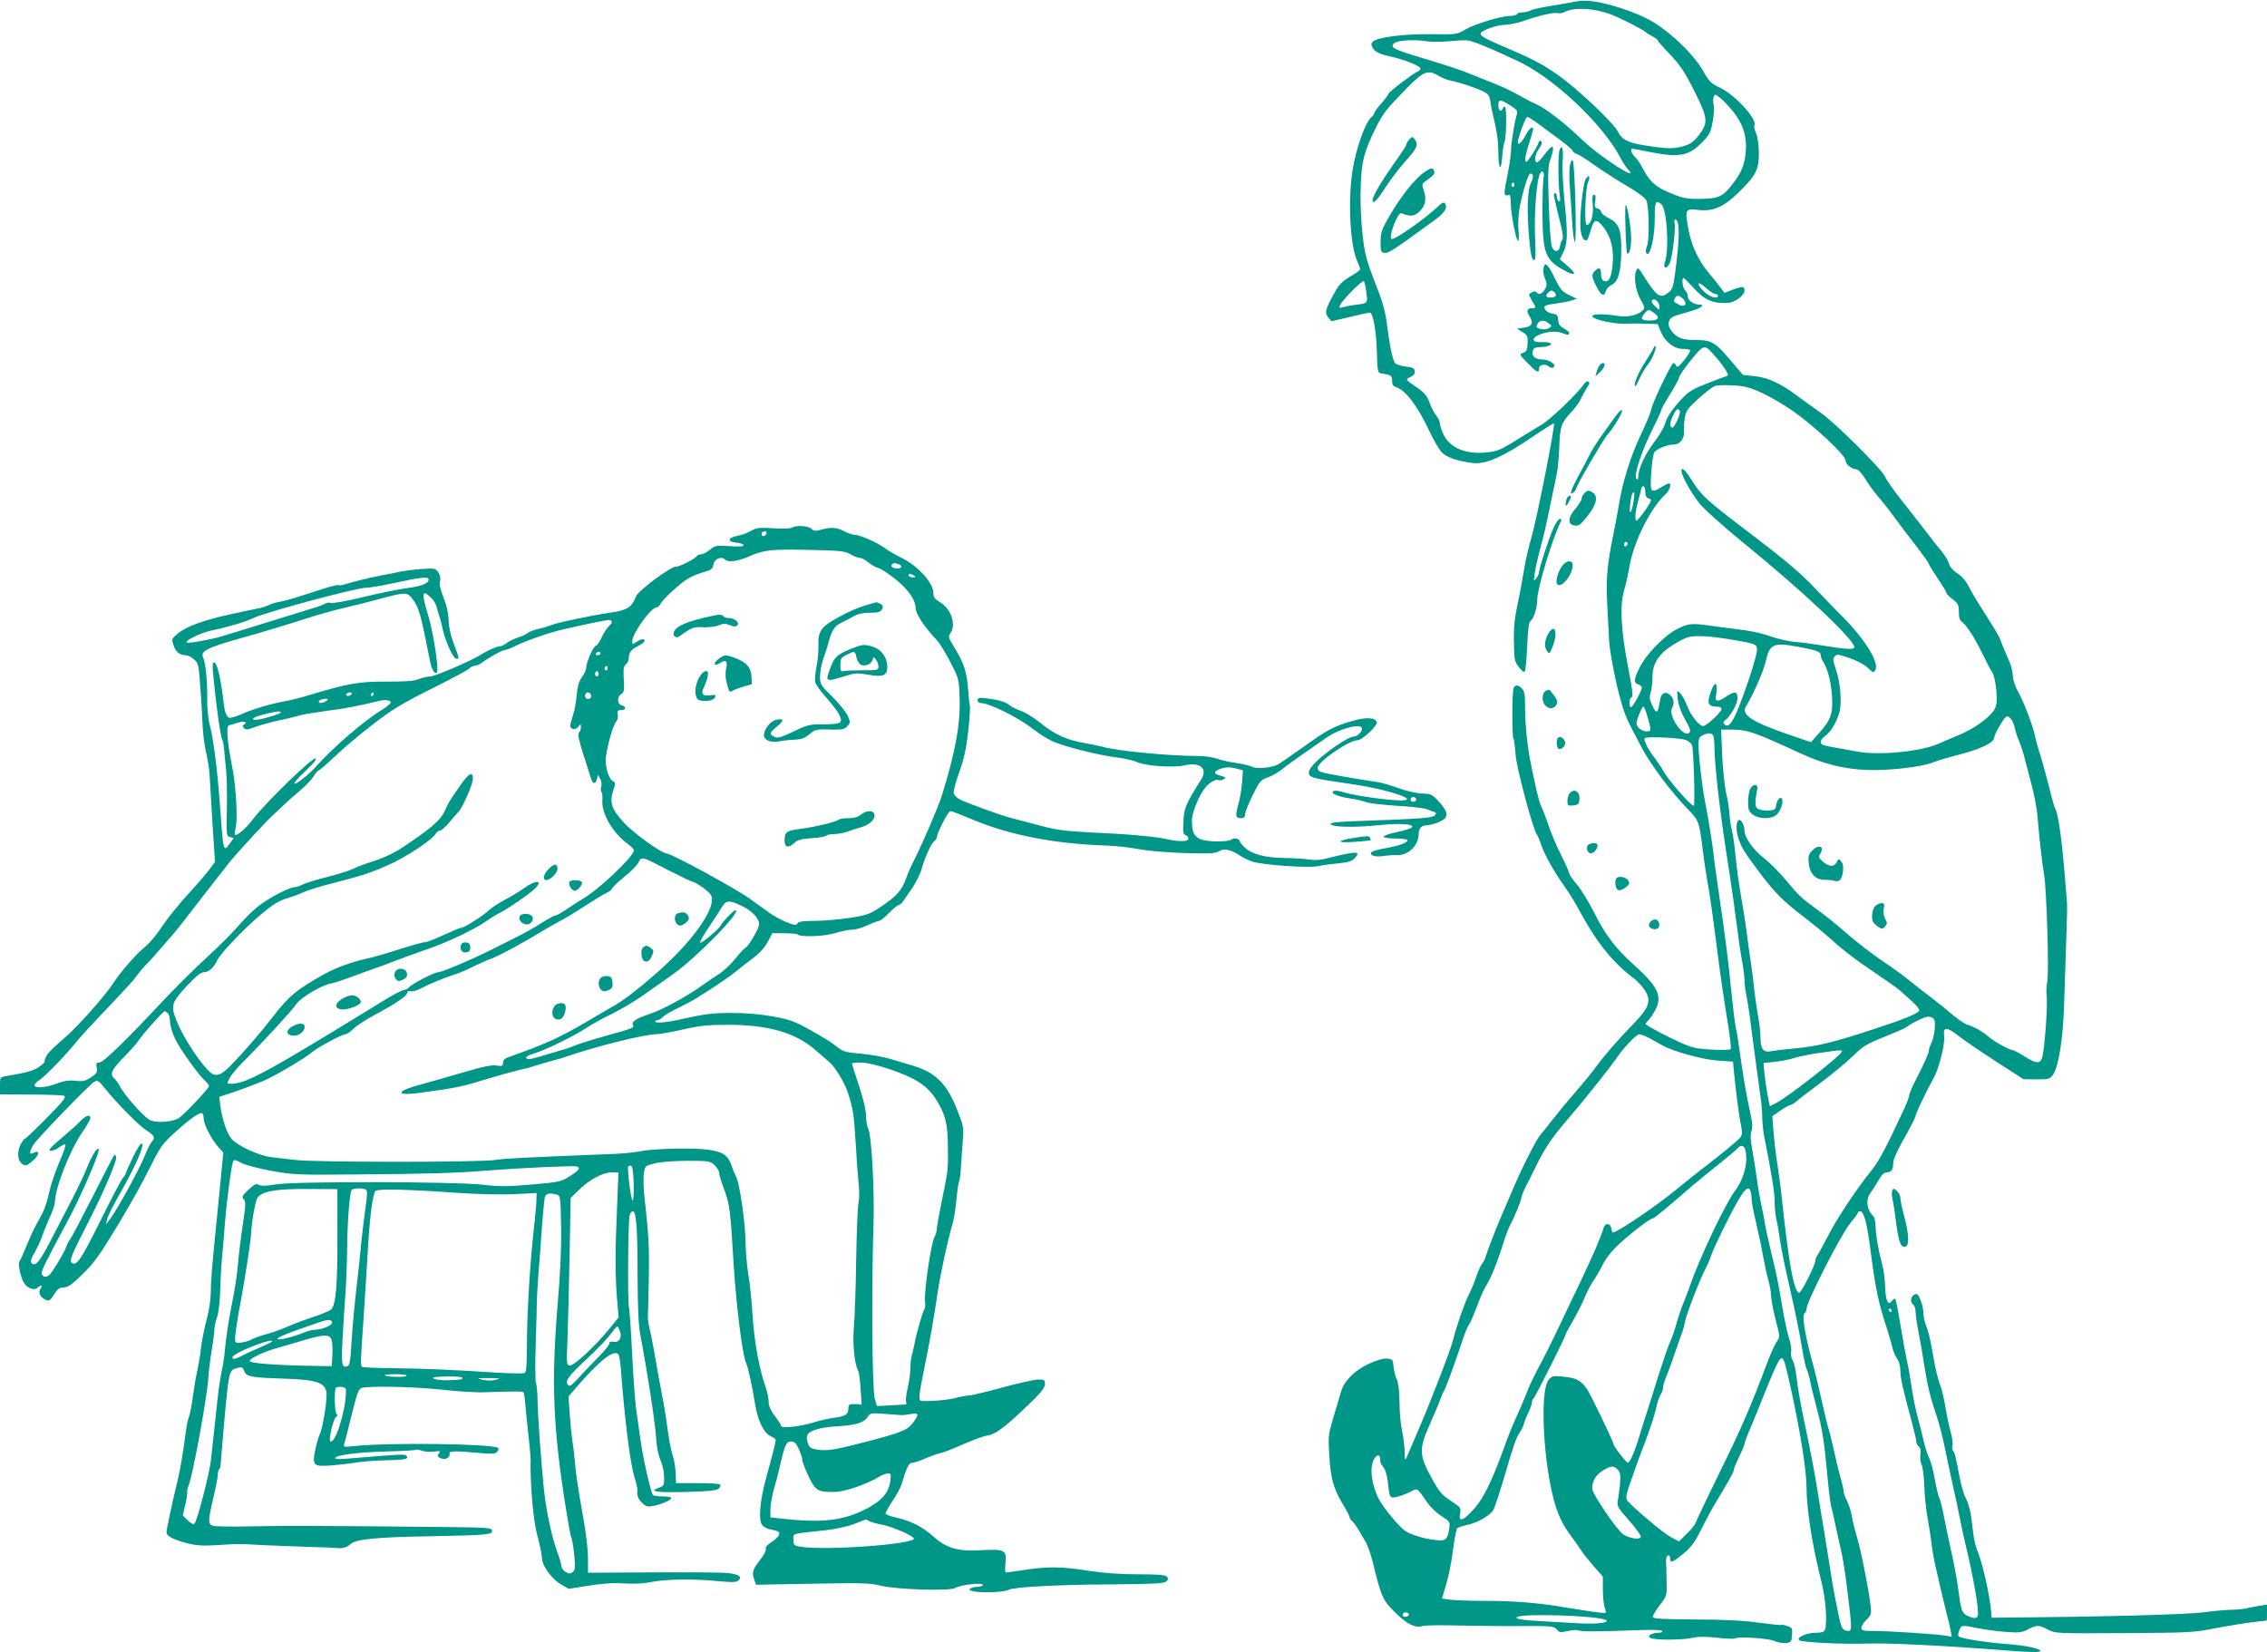<?xml version="1.0" standalone="no"?>
<!DOCTYPE svg PUBLIC "-//W3C//DTD SVG 20010904//EN"
 "http://www.w3.org/TR/2001/REC-SVG-20010904/DTD/svg10.dtd">
<svg version="1.0" xmlns="http://www.w3.org/2000/svg"
 width="1280pt" height="933pt" viewBox="0 0 1280 933"
 preserveAspectRatio="xMidYMid meet">
<g transform="translate(0,933) scale(0.1,-0.1)"
fill="#009688" stroke="none">
<path d="M8895 9321 c-22 -5 -83 -15 -136 -24 -54 -8 -106 -20 -117 -26 -12
-6 -32 -11 -46 -11 -14 0 -28 -4 -31 -10 -3 -5 -21 -10 -38 -10 -51 0 -201
-46 -254 -77 -47 -28 -50 -28 -193 -26 -150 2 -302 -17 -328 -42 -11 -10 -11
-17 -2 -34 12 -24 38 -36 109 -52 69 -15 161 -52 161 -65 0 -7 -6 -14 -14 -17
-24 -9 -166 -117 -166 -126 0 -4 -18 -29 -40 -54 -22 -25 -40 -49 -40 -55 0
-5 -7 -15 -16 -23 -34 -28 -86 -171 -106 -294 -28 -169 -16 -422 23 -514 10
-24 19 -47 19 -52 0 -4 -25 -23 -57 -41 -45 -27 -63 -45 -89 -93 -51 -92 -56
-110 -35 -137 l19 -22 103 24 c57 14 108 25 113 25 18 0 37 -101 40 -220 3
-108 5 -120 22 -123 59 -9 64 -12 64 -42 0 -20 6 -31 20 -35 56 -18 121 -102
190 -248 23 -49 53 -101 67 -117 24 -30 85 -52 173 -64 77 -11 173 31 359 158
56 38 103 67 105 65 8 -10 -98 -547 -128 -647 -14 -46 -33 -127 -41 -180 -9
-54 -25 -142 -37 -197 -16 -73 -22 -129 -20 -209 1 -101 3 -111 28 -143 20
-26 29 -32 34 -22 4 8 10 72 13 143 4 99 9 132 20 141 18 13 37 77 37 123 0
60 89 353 132 435 6 12 5 17 -5 17 -7 0 -23 -23 -36 -52 -28 -64 -81 -227 -81
-248 0 -9 -7 -25 -16 -36 -14 -18 -15 -16 -9 26 3 25 17 88 31 140 26 99 28
107 64 280 12 58 26 125 31 150 5 25 11 90 13 145 4 118 11 137 66 196 23 24
49 60 57 79 9 19 24 47 34 62 13 18 16 29 8 33 -6 4 -17 -2 -24 -12 -41 -59
-191 -202 -242 -232 -32 -19 -100 -60 -150 -92 -81 -50 -101 -58 -161 -64
-117 -12 -206 26 -242 102 -11 24 -20 51 -20 62 0 10 -10 30 -21 45 -12 15
-29 48 -38 74 -13 36 -28 54 -68 82 -70 48 -69 48 -39 61 19 9 26 19 24 33 -2
17 -12 22 -50 26 -27 3 -54 12 -60 18 -14 14 -33 105 -48 229 -6 51 -23 116
-44 170 -54 138 -67 175 -77 223 -19 90 -31 258 -26 380 4 139 20 197 86 330
41 82 57 102 178 226 92 93 116 102 177 65 17 -10 47 -22 66 -26 50 -10 138
-39 182 -60 33 -16 38 -24 44 -64 3 -25 15 -79 25 -120 11 -44 19 -109 19
-157 0 -102 16 -119 22 -25 3 37 9 74 13 81 10 17 13 190 3 196 -5 3 -11 -2
-14 -10 -8 -22 -24 -10 -24 18 0 36 9 37 62 4 41 -25 48 -34 43 -52 -13 -41
-33 -162 -33 -201 -1 -22 -7 -74 -15 -115 -30 -150 -30 -147 6 -141 4 0 7 -20
7 -45 0 -57 30 -214 41 -214 5 0 6 27 3 59 -4 33 -1 89 6 128 16 86 49 193 60
193 19 0 20 -21 4 -52 -20 -39 -24 -163 -9 -327 7 -74 14 -106 24 -109 12 -4
13 18 8 141 -5 134 10 318 29 348 14 24 26 6 19 -28 -4 -21 -6 -114 -6 -207 2
-223 17 -259 139 -321 51 -25 52 -9 3 33 l-44 38 16 31 c28 53 30 104 12 283
-10 97 -15 203 -12 241 6 65 -4 98 -17 63 -9 -23 -9 -193 0 -250 5 -34 4 -45
-5 -40 -6 4 -11 16 -11 27 0 10 -5 19 -10 19 -6 0 -8 -10 -5 -22 10 -47 24
-105 40 -167 9 -39 12 -68 6 -75 -5 -6 -11 -22 -13 -36 -4 -35 -33 -37 -46 -3
-6 15 -14 123 -17 238 -6 178 -5 217 9 255 29 84 15 94 -35 25 -18 -25 -37
-44 -43 -42 -16 6 -8 48 15 80 14 20 18 32 11 39 -7 7 -12 3 -17 -12 -4 -12
-21 -43 -38 -68 -27 -40 -32 -44 -35 -25 -2 11 9 56 23 98 14 43 24 80 21 82
-9 9 -26 -9 -46 -48 -18 -33 -40 -52 -40 -33 0 25 44 144 53 144 7 0 39 -21
72 -46 33 -24 88 -66 123 -91 34 -26 62 -50 62 -55 0 -5 11 -13 24 -18 13 -4
61 -35 107 -68 46 -32 127 -84 180 -115 57 -33 99 -65 105 -79 15 -35 18 -225
3 -259 -8 -22 -9 -33 -1 -41 19 -19 46 97 45 200 0 94 5 105 37 79 32 -25 46
-255 20 -329 -12 -37 12 -39 28 -3 15 32 35 201 27 226 -4 11 -2 19 4 19 26 0
26 -102 -1 -303 -10 -74 -16 -92 -36 -108 -47 -37 -66 -25 -134 81 -39 63 -41
64 -50 40 -15 -38 -2 -117 27 -165 22 -39 23 -45 10 -58 -26 -26 -83 -40 -133
-32 -106 17 -178 12 -142 -10 25 -16 126 -35 173 -33 29 1 82 2 120 0 l67 -2
16 -40 c23 -58 75 -100 124 -100 21 0 41 -3 43 -8 3 -4 -12 -29 -34 -56 -30
-37 -40 -44 -45 -32 -3 9 -10 16 -15 16 -12 0 -118 -221 -126 -263 -3 -18 -30
-82 -59 -143 -56 -117 -104 -269 -123 -394 -7 -41 -21 -115 -31 -165 -36 -173
-43 -256 -35 -402 4 -76 8 -163 10 -193 3 -69 38 -250 69 -355 23 -80 33 -101
113 -252 50 -97 168 -254 256 -345 71 -73 69 -68 92 -243 8 -66 20 -142 25
-170 11 -55 33 -209 55 -385 17 -137 40 -294 65 -445 9 -60 15 -114 12 -119
-3 -5 -51 -6 -107 -3 -91 5 -112 10 -186 44 -67 30 -164 82 -188 99 -1 2 6 13
18 25 12 13 30 41 41 63 36 75 8 129 -134 256 -96 87 -154 164 -217 290 -29
58 -72 128 -96 156 -24 28 -43 56 -43 63 0 6 -20 52 -45 101 -25 49 -57 125
-71 167 -14 43 -33 91 -41 107 -13 25 -35 118 -64 266 -16 83 -29 216 -28 299
0 65 -3 87 -17 102 -21 23 -40 24 -48 2 -9 -22 -9 -270 -1 -283 4 -6 9 -45 12
-88 4 -74 99 -427 121 -456 5 -6 15 -29 22 -51 17 -55 74 -157 130 -235 26
-36 69 -105 95 -155 90 -167 184 -283 298 -368 21 -16 49 -46 63 -67 39 -59
27 -98 -57 -185 -97 -100 -168 -182 -214 -245 -22 -30 -78 -99 -125 -153 -47
-54 -104 -124 -128 -155 -24 -31 -54 -68 -66 -82 -22 -25 -110 -199 -158 -315
-14 -33 -40 -94 -58 -135 -36 -84 -77 -190 -91 -234 -4 -16 -15 -36 -22 -45
-8 -9 -22 -41 -32 -71 -10 -30 -29 -76 -42 -101 -26 -52 -69 -177 -88 -254
-14 -57 -128 -353 -205 -530 -28 -66 -55 -129 -60 -140 -6 -14 -9 -4 -9 37 -1
31 -7 85 -15 120 -8 35 -14 107 -14 160 -1 65 -6 108 -16 130 -8 18 -16 51
-18 73 -3 37 -5 40 -36 43 -21 2 -57 -8 -103 -29 -80 -37 -140 -97 -157 -157
-6 -20 -25 -84 -42 -142 -30 -99 -31 -111 -25 -212 8 -136 24 -193 74 -277 23
-37 41 -72 41 -78 0 -6 7 -16 16 -24 8 -7 24 -29 35 -48 11 -20 29 -50 39 -67
11 -17 29 -68 41 -115 48 -197 56 -215 126 -284 67 -67 115 -90 156 -77 12 4
101 6 197 3 96 -2 258 -4 359 -3 172 1 185 -1 200 -19 15 -18 21 -19 64 -9 27
6 53 7 60 3 12 -7 116 -7 339 2 78 3 129 1 133 -5 4 -6 -6 -10 -22 -10 -15 0
-35 -5 -43 -10 -13 -9 -13 -11 0 -19 19 -13 173 -13 235 0 34 8 78 8 140 1 49
-6 94 -7 100 -4 19 12 189 1 223 -14 18 -8 47 -14 65 -12 30 3 32 6 35 44 3
38 1 43 -27 52 -16 6 -31 9 -33 6 -2 -2 -60 4 -129 13 -85 12 -198 18 -358 18
-167 1 -236 4 -239 13 -2 6 15 36 38 66 42 55 42 55 40 138 -1 46 -2 96 -3
112 -1 16 4 31 11 33 7 3 12 -4 12 -16 0 -30 11 -26 74 25 46 38 65 64 104
143 27 53 62 119 79 146 78 128 103 174 103 187 0 7 14 40 30 73 16 33 30 65
30 72 0 6 10 33 21 60 12 26 38 91 59 143 93 233 115 280 130 280 13 0 19 -24
57 -195 50 -233 83 -442 83 -531 0 -126 32 -330 85 -539 24 -96 33 -231 19
-269 -4 -11 -19 -16 -51 -16 -52 0 -111 -26 -95 -42 12 -12 253 -24 382 -19
121 4 434 -11 775 -38 153 -12 205 -13 205 -3 0 13 -88 31 -185 38 -92 6 -236
27 -267 39 -14 5 -15 12 -6 36 11 33 14 34 105 15 37 -8 107 -17 156 -21 77
-6 92 -4 127 14 51 26 61 26 113 -1 41 -22 47 -22 428 -20 369 2 393 3 520 28
74 14 168 29 209 34 41 5 76 9 78 9 1 1 2 21 2 45 l0 45 -37 -6 c-21 -3 -54
-9 -73 -14 -19 -5 -58 -9 -87 -9 -29 0 -103 -7 -165 -15 -97 -12 -558 -25
-1098 -29 l-95 -1 -2 30 c-8 98 -50 282 -80 353 -9 20 -20 71 -24 112 -9 92
-21 146 -42 185 -9 17 -23 66 -32 110 -8 44 -18 94 -22 110 -3 17 -10 35 -15
42 -5 7 -7 20 -4 30 3 10 -1 43 -9 73 -9 30 -22 93 -30 140 -8 47 -19 96 -24
110 -11 27 -32 103 -37 135 -2 11 -10 56 -18 100 -8 44 -21 97 -30 117 -9 21
-16 54 -16 74 0 21 -8 54 -17 75 -14 32 -19 36 -35 28 -21 -11 -24 -44 -5 -56
6 -4 13 -24 13 -43 1 -19 8 -71 17 -115 9 -44 23 -127 32 -185 18 -116 33
-178 71 -290 14 -41 36 -129 49 -195 14 -66 33 -158 44 -205 11 -47 27 -123
36 -170 9 -47 23 -110 30 -140 48 -195 81 -389 72 -414 -5 -13 -13 -15 -29
-11 -57 17 -64 28 -77 132 -7 54 -21 136 -31 183 -24 110 -50 232 -62 295 -6
28 -14 58 -19 68 -5 10 -16 57 -25 105 -8 48 -23 103 -33 122 -9 19 -23 62
-30 95 -7 33 -22 90 -32 127 -11 37 -26 114 -35 170 -8 57 -21 130 -29 163 -7
33 -23 121 -35 195 -12 74 -25 139 -28 144 -3 5 -11 1 -19 -9 -22 -31 -36 -3
-39 77 -1 40 -8 98 -17 128 -22 82 -37 171 -37 217 0 23 -6 48 -13 55 -39 38
-44 100 -12 138 7 8 25 36 40 63 20 34 33 47 50 47 25 0 35 17 35 58 0 15 27
74 60 132 34 58 63 116 66 130 7 26 58 133 100 209 33 59 67 195 61 243 -7 51
15 51 83 -3 28 -22 122 -86 208 -142 l157 -101 74 -1 c67 0 75 2 92 25 31 42
57 200 63 385 15 430 19 571 17 585 -1 8 -6 69 -11 135 -17 212 -38 367 -54
394 -5 7 -21 63 -36 126 -16 62 -38 144 -50 181 -13 38 -26 87 -30 109 -12 57
-63 191 -95 248 -16 27 -29 67 -30 90 -1 23 -10 60 -20 82 -32 74 -43 100 -49
119 -7 20 -24 49 -108 182 -27 41 -59 96 -72 122 -15 30 -40 59 -65 75 -25 16
-43 38 -47 55 -4 15 -22 45 -40 67 -19 22 -62 77 -96 122 -35 45 -96 124 -137
175 -40 51 -80 108 -88 127 -18 42 -287 309 -365 362 -32 22 -87 62 -124 89
-96 73 -170 108 -248 116 l-65 7 -68 80 c-88 104 -109 117 -198 117 -77 0
-108 12 -138 52 -28 37 -17 73 25 86 18 5 59 17 91 27 53 16 76 35 42 35 -31
0 -65 23 -65 45 0 13 -7 28 -15 35 -14 12 -22 70 -9 70 3 0 26 -23 51 -50 65
-73 110 -94 195 -91 42 1 98 42 98 72 0 23 -12 24 -69 2 l-45 -17 -20 28 c-12
16 -40 52 -64 80 -62 73 -101 156 -119 252 -20 111 -17 117 51 109 85 -11 145
14 228 94 99 95 119 131 119 224 0 45 -6 89 -15 112 -9 20 -13 41 -11 46 21
33 -110 176 -198 216 -46 21 -57 33 -92 94 -48 86 -169 205 -275 271 -49 30
-115 59 -188 82 -123 39 -195 49 -257 37z m205 -74 c46 -17 184 -88 190 -97 3
-4 20 -15 38 -24 17 -9 32 -20 32 -24 0 -4 31 -40 70 -80 56 -59 82 -97 135
-203 79 -157 81 -181 28 -251 -31 -40 -47 -52 -91 -64 -55 -16 -90 -15 -222 6
-88 14 -124 33 -144 75 -24 50 -228 243 -339 321 -94 66 -141 90 -342 176 -74
32 -95 45 -95 59 0 16 93 49 139 49 25 1 71 10 101 21 81 29 172 51 194 45 11
-3 29 0 40 6 52 29 170 22 266 -15z m-920 -150 c41 4 88 7 104 5 26 -2 104
-33 211 -82 22 -11 51 -24 65 -30 206 -92 496 -365 593 -558 11 -20 28 -47 40
-59 72 -78 -158 70 -258 166 -100 96 -204 177 -260 202 -26 11 -73 36 -104 54
-31 18 -92 47 -136 64 -44 18 -102 41 -130 52 -58 24 -125 46 -250 84 -188 56
-206 65 -186 89 15 18 112 25 186 13 28 -4 84 -4 125 0z m1612 -405 c54 -71
74 -143 64 -230 -8 -68 -24 -106 -71 -168 -56 -74 -79 -85 -182 -87 -79 -1
-96 2 -170 32 -86 35 -119 65 -161 146 -11 22 -29 49 -41 59 -20 19 -29 46
-13 46 4 0 54 -9 112 -21 156 -30 209 -18 286 63 35 36 44 53 54 110 7 37 9
79 6 94 -4 14 -4 35 -1 45 7 20 8 19 38 -4 18 -14 53 -52 79 -85z m-1242 -408
c0 -8 -5 -12 -10 -9 -6 4 -8 11 -5 16 9 14 15 11 15 -7z m-835 -606 c8 -63 11
-61 -75 -71 -19 -3 -45 -8 -58 -12 -19 -6 -21 -5 -16 11 10 27 127 145 135
136 4 -4 10 -33 14 -64z m1970 -8 c8 0 15 -4 15 -10 0 -21 -46 -8 -77 22 -48
46 -42 68 7 24 22 -20 47 -36 55 -36z m-180 -30 c25 -28 7 -47 -26 -30 -32 17
-30 15 -23 34 8 22 27 20 49 -4z m-147 -12 c7 -7 12 -21 12 -32 0 -18 -1 -18
-25 4 -13 12 -22 27 -19 31 7 12 18 11 32 -3z m-20 -64 c37 -26 28 -44 -23
-44 -49 0 -56 11 -28 42 20 22 23 22 51 2z m348 -248 c22 -24 47 -58 57 -75
18 -30 18 -31 0 -37 -10 -3 -59 -21 -109 -41 -69 -27 -101 -45 -130 -77 -61
-64 -91 -108 -102 -147 -5 -20 -34 -70 -65 -110 -52 -70 -87 -148 -87 -193 0
-14 -3 -17 -11 -9 -16 16 31 160 91 278 27 54 50 103 50 109 0 7 23 47 50 91
28 44 50 86 50 93 0 8 30 52 67 98 76 93 76 93 139 20z m257 -202 c45 -20 128
-68 183 -107 122 -86 294 -248 294 -276 0 -22 35 -51 62 -51 10 0 31 -24 52
-57 19 -32 51 -75 70 -97 19 -21 61 -74 93 -118 32 -44 88 -118 126 -166 37
-48 67 -90 67 -95 0 -4 23 -41 50 -82 28 -41 50 -78 50 -83 0 -5 16 -22 35
-36 31 -24 35 -32 35 -71 0 -31 5 -48 18 -57 27 -19 73 -92 117 -183 21 -44
44 -87 50 -95 15 -18 28 -87 29 -152 1 -33 -5 -55 -20 -75 -34 -45 -113 -100
-194 -134 -41 -17 -93 -39 -115 -49 -103 -45 -343 -68 -465 -43 -30 6 -88 16
-127 23 -59 10 -73 15 -73 30 0 10 11 25 24 33 31 21 63 73 81 132 16 56 7
175 -22 254 -14 40 -15 52 -4 64 11 14 20 13 84 -9 42 -14 84 -37 103 -55 31
-30 32 -30 43 -11 23 44 -68 186 -208 322 -25 25 -75 77 -111 115 -98 105
-168 165 -400 342 -233 177 -264 205 -316 288 -33 53 -51 72 -58 65 -14 -14
43 -121 104 -198 25 -30 131 -125 235 -210 334 -271 635 -554 635 -596 0 -16
-45 -13 -180 9 -47 8 -115 17 -153 20 -37 3 -99 17 -138 31 -39 14 -105 30
-147 35 -42 5 -108 14 -147 19 -156 23 -165 22 -232 -10 -73 -36 -178 -143
-217 -223 -31 -61 -33 -84 -6 -92 11 -3 20 -11 20 -17 0 -20 -54 -117 -62
-112 -13 8 -9 52 5 57 9 3 4 44 -21 173 -40 208 -47 345 -22 430 10 32 23 93
30 134 24 140 118 330 204 409 24 23 36 61 19 61 -5 0 -23 -9 -41 -20 -62 -38
-66 -33 -59 81 4 56 12 108 18 116 17 20 76 43 110 43 35 0 62 36 57 77 -1 15
1 49 5 74 7 40 16 53 79 110 39 35 81 67 92 70 12 4 56 5 99 3 63 -3 95 -11
160 -40z m-459 -103 c9 -14 -32 -103 -44 -96 -14 9 -12 29 7 70 17 35 27 43
37 26z m-194 -461 c0 -20 6 -31 20 -35 19 -6 17 -10 -20 -66 -23 -32 -45 -59
-50 -59 -11 0 -7 52 8 105 6 22 14 53 17 68 7 35 25 26 25 -13z m-66 -47 c-10
-70 -27 -91 -20 -25 5 51 12 72 22 72 3 0 2 -21 -2 -47z m-34 -242 c0 -6 -4
-13 -10 -16 -5 -3 -10 1 -10 9 0 9 5 16 10 16 6 0 10 -4 10 -9z m595 -544
c121 -21 130 -24 135 -47 4 -15 -13 -79 -45 -175 -77 -226 -109 -285 -139
-255 -8 8 -7 15 5 23 31 24 69 92 69 124 0 41 -15 42 -66 8 -41 -28 -61 -28
-56 1 15 82 -5 97 -30 23 -21 -60 -13 -79 33 -79 18 0 29 -5 29 -14 0 -17 -85
-96 -104 -96 -22 0 -72 63 -91 116 -10 27 -27 58 -38 69 -19 20 -19 20 -14
-33 4 -33 19 -75 42 -116 29 -52 33 -65 22 -75 -33 -27 -119 97 -97 139 15 29
12 55 -10 75 -24 22 -48 14 -55 -20 -3 -14 -7 -36 -10 -50 -7 -34 -17 -31 -37
13 -14 30 -16 45 -8 72 6 19 10 56 10 83 0 60 18 103 61 144 34 32 109 77 145
86 41 10 125 5 249 -16z m361 -38 c106 -19 134 -29 134 -47 0 -10 6 -26 13
-37 26 -40 45 -112 51 -195 6 -100 -6 -136 -76 -213 l-43 -48 -143 49 c-192
67 -252 107 -224 153 43 70 100 200 113 259 21 93 43 103 175 79z m-843 -399
c22 -77 22 -80 -7 -80 -27 0 -56 24 -56 46 0 20 31 94 39 94 4 0 15 -27 24
-60z m2072 -57 c4 -20 15 -55 25 -77 10 -23 26 -72 35 -111 10 -38 23 -90 30
-115 18 -63 35 -147 39 -200 12 -138 27 -272 37 -325 15 -87 29 -565 18 -611
-5 -22 -6 -57 -3 -79 7 -50 -13 -315 -26 -349 -13 -35 -34 -32 -100 9 -30 19
-59 35 -66 35 -17 0 -106 49 -134 74 -32 29 -88 61 -121 69 -14 4 -50 28 -81
54 -30 26 -88 73 -128 103 -40 30 -96 74 -124 97 -28 23 -96 72 -151 109 -55
37 -141 104 -192 148 -51 45 -125 105 -165 134 -97 70 -112 84 -186 174 -35
42 -89 96 -120 120 -61 47 -112 118 -112 156 0 13 -5 32 -10 43 -29 53 -48
-16 -24 -86 18 -53 30 -73 118 -191 83 -111 136 -165 251 -252 55 -42 134
-107 175 -145 41 -38 136 -110 210 -159 74 -50 144 -99 155 -109 11 -10 42
-38 69 -62 27 -24 46 -49 43 -54 -12 -18 -87 -49 -262 -106 -223 -73 -316 -96
-439 -107 -55 -5 -116 -12 -135 -16 -44 -9 -61 12 -61 77 0 26 -6 82 -14 125
-8 44 -17 108 -21 144 -3 36 -12 108 -20 160 -8 52 -19 131 -24 175 -6 44 -19
130 -30 190 -11 61 -25 162 -31 225 -6 63 -16 133 -22 155 -6 22 -12 63 -13
91 -2 28 -10 80 -19 115 -8 35 -18 130 -22 212 l-6 147 58 0 c90 0 128 -13
394 -136 130 -59 241 -87 373 -92 127 -4 311 17 377 45 19 8 87 28 150 44 115
30 190 67 190 94 0 15 35 80 58 108 14 16 17 16 33 1 9 -8 20 -32 24 -51z
m-1701 -49 c3 -9 6 -34 6 -57 0 -110 35 -408 85 -717 14 -91 32 -219 40 -285
8 -66 21 -156 29 -200 9 -44 15 -97 16 -118 0 -21 4 -57 9 -80 5 -23 14 -78
20 -122 17 -132 51 -386 61 -458 6 -37 10 -89 10 -116 0 -26 5 -73 10 -102 45
-229 60 -322 60 -374 0 -33 5 -79 10 -102 6 -24 15 -75 20 -115 6 -40 26 -142
46 -228 47 -208 61 -278 80 -389 8 -52 20 -103 25 -113 5 -9 14 -39 19 -65 5
-27 23 -100 40 -163 30 -116 40 -178 60 -395 6 -66 15 -136 20 -155 5 -19 17
-69 25 -110 9 -41 23 -104 31 -140 9 -36 22 -119 30 -185 34 -272 34 -270 -1
-263 -23 4 -30 19 -45 93 -7 33 -16 80 -21 105 -5 25 -16 88 -24 140 -8 52
-24 151 -35 220 -12 69 -28 168 -36 220 -20 124 -34 199 -77 405 -20 94 -39
204 -43 245 -4 41 -14 85 -22 98 -8 12 -12 34 -9 49 3 14 -2 45 -9 67 -8 22
-21 79 -30 126 -8 47 -22 123 -30 170 -8 47 -28 137 -44 200 -15 63 -31 135
-35 160 -3 25 -13 72 -20 105 -7 33 -19 98 -25 145 -6 47 -18 121 -26 166 -11
58 -12 88 -5 107 8 21 6 48 -8 110 -18 78 -38 195 -61 357 -5 41 -14 95 -20
120 -5 25 -16 117 -25 205 -17 174 -31 285 -71 560 -15 99 -28 195 -29 213 -4
40 -31 213 -50 307 -16 83 -35 254 -35 311 0 33 5 43 23 52 32 16 54 14 61 -4z
m-152 -24 c15 -7 30 -20 32 -29 9 -34 18 -341 9 -341 -17 0 -147 149 -173 199
-6 13 -28 44 -47 70 -37 48 -64 101 -57 112 7 12 208 3 236 -11z m1397 -1574
c13 -16 4 -99 -15 -138 -8 -15 -14 -35 -14 -45 0 -10 -25 -66 -55 -125 -30
-58 -55 -113 -55 -122 0 -9 -13 -44 -29 -78 -104 -224 -144 -300 -191 -356
-79 -98 -192 -268 -239 -362 -24 -46 -49 -93 -57 -104 -8 -11 -14 -27 -14 -35
0 -23 -79 -181 -91 -181 -29 0 -59 161 -99 540 -6 58 -18 143 -25 190 -8 47
-17 126 -21 176 l-7 91 46 32 c25 17 50 31 55 31 6 0 21 9 34 20 12 11 75 59
138 106 63 47 144 114 180 149 58 57 78 69 179 110 63 25 120 50 127 56 26 21
100 58 120 58 12 1 27 -5 33 -13z m-1601 -111 c26 -14 58 -32 72 -40 60 -33
227 -79 310 -84 l85 -6 6 -65 c12 -115 28 -244 39 -294 8 -37 7 -54 -2 -67
-12 -17 -113 -100 -223 -184 -29 -22 -85 -67 -125 -100 -117 -98 -348 -255
-374 -255 -2 0 -6 10 -8 22 -4 31 -34 35 -43 6 -16 -53 -58 -152 -130 -303
-42 -88 -90 -187 -105 -220 -51 -108 -91 -189 -137 -275 -25 -47 -53 -107 -63
-135 -10 -27 -34 -84 -53 -125 -19 -41 -46 -106 -60 -145 -85 -236 -130 -328
-194 -396 -55 -59 -78 -64 -69 -16 6 31 3 35 -42 65 -58 38 -72 52 -111 122
-79 139 -81 175 -21 310 23 52 50 115 59 140 9 25 20 51 25 58 10 16 60 153
93 252 26 79 36 105 53 130 5 8 24 53 42 100 17 47 39 96 49 110 26 39 65 135
105 265 9 28 23 64 32 80 25 46 62 138 62 153 0 7 13 39 29 70 16 31 44 86 61
122 43 86 86 150 159 235 94 109 243 295 281 350 45 67 119 145 137 145 7 0
35 -11 61 -25z m1082 -72 c0 -19 -297 -252 -370 -291 l-37 -19 -12 58 c-6 32
-14 87 -18 122 l-6 64 64 7 c35 4 85 13 110 22 25 8 88 21 140 28 116 17 129
18 129 9z m-546 -555 c18 -68 -6 -163 -58 -233 -56 -75 -199 -377 -254 -535
-8 -25 -26 -72 -40 -105 -13 -33 -30 -85 -38 -115 -8 -30 -23 -73 -33 -95 -11
-22 -42 -114 -71 -205 -28 -91 -58 -185 -66 -210 -9 -25 -24 -76 -36 -114 -26
-89 -55 -156 -67 -156 -9 0 -81 94 -81 106 0 8 -58 132 -117 250 -51 104 -76
122 -174 131 -51 5 -57 3 -76 -20 -41 -53 -36 -351 11 -592 26 -132 55 -205
110 -280 28 -38 59 -82 68 -96 9 -15 40 -52 67 -84 l51 -58 0 -73 c0 -40 5
-85 10 -100 6 -15 8 -29 6 -32 -3 -2 -51 3 -108 12 -57 9 -130 21 -163 26
-124 20 -259 30 -402 30 -81 0 -171 3 -199 6 l-52 7 9 31 c29 95 41 152 54
251 8 60 18 112 23 116 4 3 30 12 57 18 66 16 132 55 149 89 7 15 32 90 55
167 56 191 71 236 92 266 10 14 21 37 24 52 4 15 16 44 26 64 10 21 19 45 19
55 0 9 4 19 9 22 9 6 181 349 181 361 0 4 18 37 39 73 22 37 52 96 67 132 15
36 37 79 49 95 12 17 36 57 53 91 19 38 53 82 94 119 70 65 175 145 190 145 8
0 64 46 223 184 22 19 86 71 141 115 56 45 107 88 114 96 18 22 37 18 44 -7z
m30 -234 c3 -9 6 -29 6 -45 0 -16 12 -78 26 -137 14 -59 32 -143 39 -187 8
-44 21 -105 30 -135 8 -30 15 -69 15 -87 0 -18 11 -77 25 -133 26 -99 26 -100
6 -127 -10 -16 -32 -64 -49 -108 -94 -251 -148 -377 -268 -620 -72 -148 -135
-279 -138 -290 -3 -12 -26 -41 -51 -65 l-45 -44 -46 24 c-43 23 -209 163 -244
204 -12 16 -11 28 15 104 16 48 52 148 81 222 28 74 57 162 64 195 7 33 19 69
26 80 8 11 14 28 14 38 0 11 6 33 13 50 8 18 25 66 40 107 43 124 50 144 58
165 4 11 10 34 13 52 6 38 90 255 116 299 9 17 23 48 30 70 16 49 103 227 155
317 39 67 58 81 69 51z m649 -166 c8 -29 22 -114 31 -188 26 -199 43 -281 91
-425 12 -38 26 -86 30 -105 4 -19 16 -47 26 -62 12 -16 19 -43 19 -69 0 -41
13 -99 66 -294 13 -49 24 -97 24 -106 0 -9 6 -22 14 -28 10 -8 13 -23 9 -45
-3 -18 0 -43 6 -55 7 -12 14 -67 16 -124 2 -56 11 -138 19 -182 8 -44 18 -107
22 -140 3 -33 13 -87 20 -120 25 -112 51 -220 66 -280 9 -33 19 -75 22 -93 l6
-34 -38 6 c-56 9 -317 26 -399 26 -64 0 -73 2 -73 18 0 10 13 31 29 46 25 24
28 33 24 69 -9 88 -56 325 -78 397 -13 41 -26 95 -29 118 -4 24 -15 61 -26 83
-11 21 -20 46 -20 55 0 9 -8 47 -19 83 -10 36 -26 102 -35 146 -10 44 -22 95
-28 114 -11 36 -27 101 -57 236 -10 44 -23 98 -29 120 -49 174 -70 299 -53
309 6 4 11 15 11 25 0 39 193 418 245 481 25 30 45 58 45 62 0 5 6 8 14 8 9 0
20 -20 29 -52z m147 -508 c0 -5 -2 -10 -4 -10 -3 0 -8 5 -11 10 -3 6 -1 10 4
10 6 0 11 -4 11 -10z m-2888 -832 c0 -7 2 -18 2 -25 1 -6 9 -19 18 -30 9 -10
19 -43 23 -73 11 -100 11 -100 48 -94 17 4 52 16 76 28 49 24 37 31 102 -62
17 -24 52 -57 79 -74 46 -29 48 -32 43 -67 -10 -65 -19 -73 -71 -68 -61 5
-144 29 -176 51 -37 23 -135 144 -156 191 -32 69 -44 145 -31 193 11 39 39 59
43 30z m1343 -68 c14 -16 16 -30 12 -82 -4 -35 -9 -77 -13 -94 -5 -28 1 -39
66 -112 41 -47 68 -86 64 -93 -9 -15 -65 -5 -98 16 -37 25 -176 229 -176 259
0 43 18 74 57 100 47 30 65 32 88 6z m-1181 -821 c-7 -11 -34 -12 -34 -1 0 14
11 21 26 15 8 -3 11 -9 8 -14z m1113 -27 c27 -16 -60 -25 -164 -18 -48 3 -135
8 -193 11 -117 6 -156 13 -145 23 23 23 457 9 502 -16z"/>
<path d="M9882 4875 c-7 -14 -12 -48 -12 -75 0 -41 4 -52 26 -69 34 -27 103
-28 133 -3 24 19 43 73 32 91 -10 16 -28 -5 -33 -39 -2 -20 -9 -25 -42 -27
-22 -1 -48 3 -58 8 -20 11 -21 33 -6 114 5 30 -26 30 -40 0z"/>
<path d="M10230 4525 c-19 -20 -22 -31 -17 -72 6 -58 41 -93 90 -91 17 0 41
-2 52 -5 30 -10 43 4 50 48 4 27 2 46 -8 59 -14 19 -15 19 -26 -2 -15 -29 -43
-28 -78 2 -25 22 -27 27 -15 46 26 42 -11 54 -48 15z"/>
<path d="M10587 4212 c-10 -10 -17 -35 -17 -55 0 -28 6 -40 29 -56 27 -19 29
-20 44 -3 13 15 14 20 2 42 -9 15 -12 38 -9 58 5 27 3 32 -13 32 -11 0 -27 -8
-36 -18z"/>
<path d="M7957 8542 c-9 -10 -17 -23 -17 -29 0 -6 -32 -55 -71 -109 -68 -96
-119 -182 -119 -204 0 -27 25 -3 73 73 30 45 81 112 115 150 63 69 72 90 49
121 -12 16 -14 16 -30 -2z"/>
<path d="M8864 8395 c-4 -21 -4 -76 0 -124 3 -47 9 -135 13 -194 3 -59 10
-110 15 -113 12 -8 0 448 -12 460 -5 5 -12 -7 -16 -29z"/>
<path d="M8040 8356 c-50 -34 -131 -136 -192 -241 -47 -81 -52 -96 -53 -150 0
-55 2 -60 23 -63 21 -3 49 15 278 182 61 44 79 72 63 97 -6 11 -18 4 -51 -27
-65 -61 -226 -174 -249 -174 -14 0 -3 52 23 108 16 33 24 42 37 36 41 -18 67
-15 93 9 35 33 44 69 28 118 -12 36 -12 41 6 54 52 37 57 43 51 59 -8 21 -16
20 -57 -8z"/>
<path d="M8951 8314 c-15 -35 -33 -212 -27 -276 4 -47 20 -73 37 -63 3 3 12
25 19 50 19 67 32 73 69 28 46 -55 65 -129 56 -219 -7 -74 -22 -101 -50 -90
-9 3 -15 18 -15 34 0 38 -9 46 -32 25 -23 -21 -23 -33 4 -87 26 -53 45 -65 54
-32 3 13 17 29 30 35 40 18 57 73 58 191 1 124 -12 159 -74 190 -22 11 -40 27
-40 34 0 8 -9 16 -20 19 -16 4 -18 11 -13 41 4 26 2 36 -7 36 -10 0 -11 -14
-7 -57 6 -57 -11 -113 -34 -113 -15 0 -8 208 8 242 7 15 9 29 4 32 -4 3 -13
-6 -20 -20z"/>
<path d="M9178 8043 c2 -76 6 -140 9 -143 11 -12 23 30 23 79 0 59 -19 181
-30 194 -4 5 -5 -54 -2 -130z"/>
<path d="M8715 7817 c-4 -13 0 -40 8 -59 12 -30 13 -38 0 -61 -14 -27 -37 -35
-48 -17 -4 7 -13 6 -26 -1 -20 -10 -20 -10 0 -45 26 -43 26 -44 2 -44 -29 0
-34 -16 -16 -44 26 -39 16 -60 -30 -66 l-40 -6 31 -19 c28 -17 31 -23 29 -64
-1 -36 -6 -46 -25 -53 -23 -9 -23 -9 25 -58 54 -55 65 -60 65 -30 0 22 38 28
57 9 6 -6 16 -8 23 -4 22 13 -20 45 -60 45 -43 0 -65 20 -55 50 5 15 15 20 43
20 40 0 71 14 54 23 -5 4 -26 6 -46 5 -20 -1 -39 2 -42 5 -30 29 94 69 151 48
38 -14 45 -14 45 -1 0 5 -13 16 -29 25 -22 11 -31 23 -33 47 -2 27 -8 34 -28
36 -30 5 -50 20 -50 38 0 8 20 15 58 19 31 4 72 11 91 17 l34 11 -44 21 c-38
18 -49 31 -81 96 -40 81 -54 94 -63 57z m64 -140 c14 -17 4 -27 -26 -27 -25 0
-29 10 -11 28 15 15 23 15 37 -1z m-34 -173 c17 -13 18 -16 5 -24 -17 -11 -42
-13 -64 -4 -12 5 -13 10 -5 25 12 23 37 24 64 3z"/>
<path d="M9336 7364 c-4 -10 -26 -47 -50 -83 -38 -58 -67 -131 -52 -131 3 0
14 21 25 46 11 25 32 59 45 75 24 29 52 96 43 105 -2 3 -7 -3 -11 -12z"/>
<path d="M9032 7268 c-5 -7 -13 -24 -17 -38 l-7 -25 26 24 c25 24 35 51 17 51
-5 0 -13 -6 -19 -12z"/>
<path d="M9119 6976 c-19 -27 -53 -74 -75 -105 -23 -31 -53 -78 -67 -106 -14
-27 -43 -84 -66 -125 -43 -80 -53 -112 -26 -90 8 7 15 17 15 22 0 15 152 276
175 302 35 39 87 125 83 138 -3 7 -20 -9 -39 -36z"/>
<path d="M8946 6544 c-9 -8 -16 -22 -16 -31 0 -8 -16 -33 -35 -56 -44 -51 -45
-90 -3 -95 22 -3 34 6 72 55 52 65 61 114 27 133 -25 13 -27 13 -45 -6z"/>
<path d="M8846 6514 c-3 -9 -6 -23 -6 -32 1 -12 5 -10 15 8 8 14 14 28 15 33
0 13 -18 7 -24 -9z"/>
<path d="M4470 6350 c-8 -5 -54 -7 -105 -3 -79 5 -94 3 -125 -15 -19 -11 -52
-24 -73 -27 -60 -11 -64 -35 -5 -40 17 -1 34 -7 36 -13 2 -8 -21 -10 -77 -6
-77 5 -83 4 -112 -20 -17 -14 -39 -26 -49 -26 -10 0 -21 -4 -25 -9 -10 -17
-97 -61 -119 -61 -31 0 -212 -135 -225 -168 -23 -61 -51 -79 -147 -92 -100
-14 -298 -56 -329 -69 -11 -5 -42 -15 -70 -21 -27 -6 -57 -17 -65 -24 -8 -8
-33 -19 -55 -26 -22 -7 -51 -21 -64 -31 -13 -11 -31 -19 -40 -19 -16 0 -72
-25 -111 -50 -55 -34 -256 -120 -280 -120 -17 0 -47 -7 -66 -15 -26 -11 -74
-14 -182 -14 -155 1 -216 -10 -439 -77 -46 -14 -104 -29 -130 -33 -77 -13
-195 -48 -252 -75 -29 -13 -60 -22 -67 -19 -14 5 -25 32 -29 68 -18 150 -37
237 -54 243 -11 4 -12 -8 -8 -59 18 -190 42 -362 54 -382 3 -5 7 -30 9 -55 2
-26 7 -76 11 -112 4 -36 5 -134 4 -218 -3 -148 -3 -153 18 -159 l21 -5 -21
-29 c-38 -54 -38 -56 -58 226 -14 192 -37 371 -57 442 -9 32 -15 93 -14 155 1
97 -9 194 -24 228 -14 33 27 54 209 105 123 34 271 79 430 130 39 12 113 32
165 44 52 12 136 33 186 47 145 39 160 40 184 13 39 -46 52 -83 85 -249 8 -41
19 -94 24 -118 9 -45 26 -71 38 -59 12 13 -19 220 -48 317 -41 135 -38 154 14
106 14 -13 29 -37 32 -53 4 -15 11 -39 16 -53 5 -14 13 -47 19 -75 15 -68 60
-165 76 -165 18 0 19 -3 -15 88 -18 49 -28 98 -28 132 -1 36 -10 78 -28 123
-18 45 -25 76 -21 93 5 17 1 35 -9 51 -16 24 -20 25 -93 20 -43 -3 -97 -10
-122 -15 -25 -6 -72 -15 -105 -21 -61 -11 -156 -35 -209 -51 -16 -5 -33 -7
-37 -4 -5 3 -69 -15 -143 -40 -73 -24 -151 -48 -172 -51 -22 -4 -48 -10 -59
-15 -42 -17 -61 -24 -80 -26 -11 -2 -81 -17 -155 -33 -154 -34 -250 -69 -299
-111 -32 -27 -33 -30 -21 -64 12 -38 35 -56 69 -56 11 0 32 -10 46 -23 25 -21
27 -30 36 -157 6 -74 11 -173 13 -220 2 -47 12 -116 21 -155 9 -38 18 -97 19
-130 2 -33 9 -155 16 -271 l14 -211 -31 -42 c-17 -23 -70 -85 -118 -137 -48
-52 -108 -126 -134 -163 -56 -82 -86 -118 -127 -151 -36 -29 -129 -136 -159
-184 -45 -72 -208 -256 -285 -321 -45 -38 -87 -79 -93 -90 -11 -19 -13 -24
-16 -42 -1 -5 -16 -18 -34 -30 -28 -19 -66 -30 -184 -50 -32 -5 -33 -7 -33
-54 l0 -49 173 -1 c94 0 180 -3 189 -7 14 -6 -5 -30 -98 -125 -63 -64 -119
-117 -123 -117 -5 0 -16 -16 -26 -36 -26 -56 -9 -114 34 -114 4 0 22 13 40 29
35 31 35 59 0 41 -25 -14 -25 4 -1 45 23 37 318 342 345 357 18 9 25 5 51 -28
70 -88 200 -220 241 -246 48 -30 53 -42 31 -67 -8 -9 -26 -45 -40 -81 -31 -76
-154 -300 -192 -350 l-26 -35 7 30 c3 17 37 84 75 150 85 150 135 264 122 277
-6 6 -24 -21 -51 -76 -22 -46 -41 -88 -41 -92 0 -4 -7 -15 -16 -25 -9 -10 -64
-116 -124 -236 -111 -225 -138 -265 -164 -244 -16 13 -7 35 103 251 79 154
153 330 147 347 -4 9 -9 14 -11 11 -3 -3 -57 -108 -121 -234 -64 -126 -122
-236 -129 -244 -7 -8 -16 -25 -20 -38 -8 -29 -84 -155 -99 -164 -18 -12 -33
-9 -40 7 -5 15 10 47 143 295 77 142 183 387 178 409 -4 21 -40 -36 -67 -106
-11 -29 -48 -107 -82 -173 -35 -67 -90 -174 -123 -237 -61 -119 -85 -147 -106
-126 -9 9 -4 25 19 65 16 29 35 71 42 93 7 22 26 67 41 101 16 34 29 72 29 85
0 77 83 291 153 393 26 37 47 75 47 82 0 23 -25 16 -56 -17 -16 -17 -65 -61
-108 -97 -60 -50 -75 -68 -62 -70 10 -2 32 6 48 18 16 12 33 20 37 18 5 -2
-10 -46 -33 -98 -23 -52 -50 -133 -60 -180 -12 -56 -30 -104 -52 -140 -18 -30
-50 -95 -70 -145 -20 -49 -40 -94 -44 -98 -11 -13 8 -99 29 -127 20 -27 57
-38 74 -21 16 16 31 13 17 -4 -16 -20 -5 -50 25 -63 23 -11 27 -8 50 28 20 32
31 40 55 40 23 0 45 16 102 71 71 69 100 110 211 294 92 155 115 197 178 321
53 107 68 127 133 186 85 78 145 120 157 112 5 -3 9 -16 9 -30 0 -32 42 -114
80 -158 l31 -34 -11 -114 c-6 -62 -17 -176 -25 -253 -29 -285 -35 -362 -35
-425 0 -36 -10 -105 -24 -155 -13 -49 -27 -119 -31 -155 -3 -36 -13 -92 -20
-125 -8 -33 -19 -100 -26 -150 -6 -49 -16 -101 -22 -115 -6 -14 -13 -50 -17
-80 -15 -114 -32 -217 -45 -270 -33 -138 -65 -287 -65 -302 0 -22 38 -42 119
-63 49 -13 87 -15 170 -10 121 8 110 8 256 0 61 -3 176 -7 256 -10 80 -2 150
-5 155 -6 29 -5 66 3 81 20 28 29 142 41 453 46 325 6 353 9 348 33 -3 16 -34
17 -358 20 -609 6 -789 7 -995 3 -110 -3 -210 -1 -222 3 -30 9 -29 28 2 160
14 58 25 116 25 129 0 13 3 27 8 31 4 4 8 17 8 29 3 32 14 174 20 237 25 279
28 293 66 303 35 10 38 9 48 -17 11 -30 38 -35 225 -41 180 -6 229 -22 238
-76 6 -40 -20 -203 -38 -239 -6 -14 -18 -53 -25 -87 -18 -89 -11 -96 94 -88
45 4 108 11 141 17 33 5 108 11 167 12 107 2 130 8 112 26 -10 10 -39 8 -323
-16 -59 -5 -82 -4 -78 4 11 17 133 32 295 36 84 2 155 6 158 9 3 3 19 1 36 -5
16 -6 47 -8 69 -5 35 5 38 3 28 -10 -10 -12 -10 -16 2 -24 27 -17 62 -3 57 22
-3 16 30 17 172 4 71 -6 88 -5 98 8 7 8 9 18 4 21 -39 24 -626 31 -811 10 -59
-6 -63 -6 -58 12 4 10 23 85 43 166 31 126 39 147 58 151 49 12 297 6 448 -10
90 -10 197 -17 238 -15 188 6 219 6 225 0 3 -3 8 -28 10 -55 2 -26 10 -113 19
-192 9 -78 14 -146 12 -150 -2 -3 0 -77 5 -163 7 -110 17 -186 34 -253 14 -52
25 -108 25 -123 0 -42 55 -118 106 -148 l45 -26 112 18 c62 10 137 16 167 14
90 -5 132 -4 195 8 81 15 237 17 365 4 87 -8 108 -8 120 4 21 21 2 34 -61 41
-30 4 -219 5 -421 4 l-368 -2 0 83 c0 46 -12 146 -26 223 -30 167 -44 263 -49
329 -2 27 -8 79 -14 115 -5 36 -12 107 -15 156 l-6 90 48 55 c127 147 206 210
233 183 5 -5 11 -40 14 -78 22 -291 53 -536 76 -612 11 -34 19 -68 18 -75 -4
-32 3 -51 26 -74 21 -21 31 -24 62 -18 46 8 103 33 103 45 0 5 -22 9 -49 9
-28 0 -52 4 -55 9 -14 22 -59 223 -71 319 -8 59 -19 140 -25 180 -5 41 -15
176 -21 300 -6 125 -14 243 -18 262 -8 40 -5 482 4 517 3 13 11 23 19 23 19 0
26 -106 26 -384 1 -160 5 -256 15 -311 44 -234 84 -500 89 -578 3 -56 13 -104
26 -134 11 -26 20 -67 20 -95 0 -46 -2 -50 -30 -59 -59 -21 -17 -28 152 -24
135 4 175 8 187 20 8 8 11 18 7 22 -4 5 -62 8 -128 8 l-121 0 -2 57 c-2 31 -8
73 -15 93 -13 39 -26 112 -39 215 -5 36 -18 110 -29 165 -11 55 -27 145 -36
200 -10 55 -22 118 -28 140 -5 22 -10 51 -10 65 1 14 3 108 5 210 4 176 0 257
-24 467 -6 51 -7 112 -4 136 7 44 7 44 63 58 34 8 109 14 184 14 120 0 128 -1
152 -24 14 -14 26 -32 26 -42 0 -10 13 -54 30 -99 30 -81 34 -112 53 -430 14
-219 49 -503 69 -545 12 -27 35 -130 52 -237 16 -95 49 -161 91 -180 14 -6 25
-15 25 -19 0 -12 -19 -87 -54 -214 -37 -134 -45 -244 -21 -269 9 -9 28 -19 43
-22 15 -3 33 -7 40 -10 24 -7 11 -34 -29 -60 -27 -17 -39 -30 -35 -40 3 -9
-11 -36 -34 -65 -42 -53 -46 -71 -30 -113 l9 -25 318 6 c274 5 327 4 380 -10
89 -23 397 -33 427 -14 27 18 156 32 156 17 0 -5 -12 -10 -27 -10 -16 0 -35
-4 -42 -9 -12 -8 -9 -11 12 -16 45 -12 181 -6 204 8 24 15 282 29 569 30 240
2 304 5 318 16 12 10 14 17 5 27 -9 11 -47 14 -163 14 -100 0 -194 7 -280 20
-154 24 -228 25 -360 5 -55 -8 -103 -15 -107 -15 -4 0 -5 24 -2 54 8 73 -6 80
-138 72 -129 -8 -197 12 -271 79 -60 54 -126 87 -210 106 -32 7 -58 17 -58 23
0 6 18 38 40 71 22 33 45 76 51 95 28 95 41 120 60 120 10 0 43 11 73 24 29
13 69 27 87 31 19 4 77 27 129 50 52 23 111 45 131 48 54 8 107 49 271 209 40
40 58 65 58 83 0 22 -4 25 -37 25 -21 0 -112 -20 -203 -45 -91 -25 -175 -45
-187 -45 -12 0 -47 -6 -77 -14 -45 -12 -140 -20 -193 -17 -19 1 -16 30 17 191
26 124 55 288 74 420 15 102 60 312 82 380 8 25 19 89 24 143 5 54 12 103 16
108 3 6 7 36 9 67 2 31 6 98 10 147 8 89 7 92 -31 189 -59 149 -124 213 -259
251 -33 10 -87 26 -120 36 -33 10 -104 23 -157 28 -104 10 -105 10 -158 52
-19 15 -80 52 -136 83 -87 49 -116 59 -209 76 -71 13 -152 20 -232 20 -113 0
-157 -6 -308 -40 -64 -14 -125 -19 -125 -9 0 5 6 9 14 9 7 0 20 7 27 16 8 9
45 32 84 50 38 19 86 44 105 56 103 64 180 116 225 152 28 23 67 54 88 69 51
39 75 65 98 110 l19 37 69 0 c37 0 71 -3 75 -7 16 -16 151 -11 211 8 33 10 76
19 95 19 19 0 59 11 88 25 30 14 59 25 66 25 6 0 32 20 56 45 24 25 49 45 55
45 5 0 15 8 22 18 6 9 30 43 52 75 22 32 47 82 55 111 21 71 52 141 71 156 8
7 15 17 15 23 0 23 64 147 76 147 7 0 59 -20 116 -44 215 -91 462 -140 768
-151 47 -1 128 -10 180 -20 83 -15 249 -25 390 -24 25 0 55 6 67 14 24 16 67
6 115 -27 15 -10 45 -25 68 -33 55 -19 318 -38 373 -26 23 5 74 12 114 16 56
5 76 12 93 30 38 41 9 40 -170 -5 -25 -6 -62 -8 -85 -4 -22 4 -85 8 -140 9
-113 1 -189 22 -230 62 -14 14 -25 29 -25 33 0 13 -32 21 -44 11 -21 -18 -148
-16 -182 2 -35 18 -44 40 -44 106 0 44 42 145 78 187 23 27 60 47 72 39 5 -3
18 -2 27 4 20 11 22 9 -32 26 -26 8 -16 24 23 36 28 8 49 8 79 0 l41 -11 -5
-68 c-3 -37 -11 -89 -19 -116 -20 -72 -19 -86 11 -86 19 0 25 5 25 23 1 12 20
60 43 107 39 78 45 86 85 100 23 8 59 29 80 45 32 27 106 79 255 182 75 51
197 81 197 49 0 -21 -28 -46 -50 -46 -25 0 -137 -75 -201 -134 -32 -30 -49
-53 -49 -69 0 -28 19 -33 251 -66 197 -29 382 -91 269 -91 -71 0 -260 27 -319
45 -37 11 -57 13 -64 6 -13 -13 29 -30 103 -41 30 -4 68 -13 84 -20 17 -6 93
-15 170 -20 78 -4 155 -13 171 -19 17 -7 36 -14 44 -16 10 -4 11 -8 2 -19 -13
-15 -81 -20 -424 -32 -121 -4 -167 -9 -164 -17 5 -18 133 -21 269 -7 122 13
209 7 189 -13 -5 -5 -44 -18 -86 -26 -42 -9 -75 -21 -73 -26 2 -6 32 -10 68
-10 36 0 66 -4 67 -10 3 -13 -56 -34 -132 -46 -33 -6 -64 -15 -70 -20 -18 -18
18 -30 65 -23 25 4 57 6 72 5 68 -4 128 53 128 121 0 30 17 48 47 48 12 0 41
7 63 16 60 24 62 52 9 112 -42 47 -47 49 -99 51 -32 1 -89 14 -135 31 -44 16
-100 32 -125 35 -60 8 -212 34 -277 47 -44 9 -53 15 -53 33 0 33 176 155 225
155 27 0 116 85 109 103 -10 26 -63 28 -138 6 -109 -32 -141 -50 -277 -147
-69 -49 -135 -95 -146 -100 -34 -18 -118 -25 -143 -12 -12 6 -52 16 -88 21
-36 5 -86 16 -111 25 -24 8 -70 15 -100 15 -161 -1 -472 29 -549 53 -10 3 -54
12 -99 20 -102 18 -170 49 -252 116 -35 29 -85 59 -110 67 -25 9 -55 24 -67
35 -11 10 -47 23 -80 28 -80 13 -94 13 -94 -5 0 -8 8 -15 18 -15 49 -1 208
-79 292 -145 30 -23 78 -54 105 -67 58 -30 267 -83 375 -96 41 -5 93 -17 115
-27 48 -21 203 -31 262 -17 89 21 134 -17 95 -80 -86 -136 -97 -162 -100 -235
-4 -60 -1 -74 12 -79 9 -3 16 -12 16 -20 0 -17 -54 -18 -120 -3 -65 15 -218
29 -425 38 -154 8 -197 13 -300 41 -66 17 -136 36 -156 41 -48 11 -252 85
-288 104 -16 8 -32 23 -36 34 -3 10 10 62 30 117 27 74 40 132 51 229 8 72 13
139 10 150 -3 11 -8 58 -11 105 -7 90 -25 142 -83 234 -27 45 -29 52 -16 70
35 50 4 139 -61 177 -28 17 -35 27 -35 51 0 55 -85 150 -174 195 -39 19 -85
46 -102 59 -40 30 -140 74 -168 74 -12 0 -38 9 -59 20 -42 22 -74 25 -130 9
-32 -9 -42 -8 -56 5 -19 18 -87 21 -111 6z m-142 -32 c-6 -18 -28 -21 -28 -4
0 9 7 16 16 16 9 0 14 -5 12 -12z m474 -118 c18 -11 41 -20 52 -20 10 0 31
-11 48 -25 16 -14 42 -28 56 -32 15 -3 60 -33 101 -66 71 -58 110 -115 111
-160 0 -34 48 -106 124 -187 13 -14 45 -67 72 -119 47 -91 49 -97 52 -195 6
-149 -22 -307 -99 -555 -21 -67 -111 -277 -159 -371 -16 -30 -36 -77 -45 -103
-23 -64 -54 -99 -139 -156 -65 -43 -80 -49 -177 -64 -59 -9 -148 -17 -197 -17
-69 0 -93 -4 -99 -14 -7 -13 -17 -11 -63 7 -31 13 -76 37 -100 55 -25 18 -72
52 -105 76 -78 57 -444 256 -470 256 -28 0 -186 114 -240 172 -73 79 -85 117
-62 186 14 39 13 43 -4 52 -20 11 -39 67 -39 118 0 48 39 194 57 214 9 10 13
28 11 43 -4 21 -1 25 18 25 29 0 32 20 4 27 -26 7 -27 49 -2 64 16 10 18 22
14 83 -3 58 -1 74 12 85 9 7 16 22 16 31 0 34 12 51 51 71 38 19 51 39 26 39
-7 0 -23 -7 -35 -16 -21 -14 -22 -14 -22 5 0 44 105 191 137 191 7 0 18 11 25
24 7 14 45 52 83 85 64 56 93 72 180 97 22 7 31 16 33 37 4 30 45 48 65 28 18
-18 68 -12 132 15 91 40 124 43 342 39 180 -4 205 -7 235 -25z m272 -56 c24
-9 19 -24 -8 -24 -26 0 -40 12 -29 24 8 8 17 8 37 0z m86 -64 c12 -8 11 -10
-7 -10 -13 0 -23 5 -23 10 0 13 11 13 30 0z m-2740 -23 c0 -22 -39 -37 -122
-48 -45 -6 -155 -28 -245 -50 -91 -22 -173 -37 -184 -34 -11 4 -25 2 -32 -3
-7 -5 -39 -18 -72 -27 -33 -10 -152 -47 -265 -82 -113 -35 -225 -70 -250 -77
-60 -18 -189 -41 -196 -34 -11 11 83 56 141 68 81 16 194 49 228 67 64 33 580
172 643 174 21 0 98 13 169 29 150 32 185 35 185 17z m1034 -236 c3 -4 -4 -17
-16 -27 -11 -11 -30 -38 -40 -62 -11 -24 -25 -45 -33 -48 -16 -6 -55 -94 -55
-124 0 -12 -11 -36 -24 -53 -17 -24 -25 -51 -30 -103 -3 -39 -13 -90 -21 -114
-8 -23 -15 -49 -15 -57 0 -23 30 -27 45 -7 14 18 14 18 15 -2 0 -11 -5 -25
-11 -31 -8 -8 -1 -42 25 -124 20 -63 40 -125 44 -138 9 -30 25 -30 33 1 l5 23
13 -23 c7 -12 9 -32 6 -42 -4 -11 -3 -25 1 -32 5 -7 7 -29 5 -48 -5 -74 59
-184 142 -244 20 -15 37 -32 37 -37 0 -34 -202 -225 -290 -275 -20 -12 -61
-38 -90 -58 -29 -20 -58 -36 -65 -36 -6 0 -41 -19 -76 -41 -35 -23 -102 -61
-149 -84 -47 -23 -117 -58 -156 -78 -99 -49 -260 -117 -279 -117 -22 0 -148
-65 -164 -84 -8 -9 -21 -16 -30 -16 -9 0 -59 -26 -111 -58 -665 -409 -780
-472 -866 -472 -24 0 -24 0 -8 32 9 17 44 59 78 93 112 112 276 290 298 324
25 37 140 106 195 117 18 3 72 21 120 39 48 18 111 40 138 50 28 9 73 26 100
37 28 11 108 40 179 65 122 41 285 119 351 168 17 12 49 32 72 43 47 25 157
100 191 132 53 50 9 54 -57 6 -26 -19 -75 -49 -109 -66 -33 -18 -74 -44 -89
-58 -34 -33 -143 -102 -161 -102 -7 0 -50 -18 -97 -40 -47 -22 -93 -40 -104
-40 -11 0 -76 -18 -145 -40 -68 -22 -153 -47 -188 -54 -85 -19 -169 -50 -232
-84 -166 -93 -203 -124 -301 -251 -55 -72 -161 -195 -228 -263 -65 -68 -94
-74 -135 -29 -63 67 -145 198 -177 282 -32 83 -27 98 66 198 48 51 74 71 91
71 26 0 56 27 73 65 16 38 153 181 248 261 69 58 102 78 152 93 36 11 77 27
92 34 15 8 73 26 128 41 207 53 245 66 351 113 102 46 247 142 266 178 5 8 15
15 22 15 8 0 30 19 50 43 19 23 44 51 54 62 26 27 82 157 82 189 0 44 -25 29
-76 -46 -62 -90 -59 -85 -83 -138 -23 -51 -77 -98 -236 -204 -57 -38 -118 -65
-200 -90 -22 -7 -60 -22 -85 -34 -25 -11 -92 -32 -150 -46 -58 -15 -117 -33
-132 -41 -14 -8 -35 -15 -45 -15 -29 0 -140 -58 -203 -106 -30 -23 -81 -74
-114 -112 -32 -38 -112 -118 -178 -178 -66 -60 -176 -170 -246 -244 -214 -229
-339 -350 -361 -350 -17 0 -20 -5 -15 -29 5 -25 1 -32 -31 -54 -32 -21 -45
-25 -89 -20 -37 4 -65 0 -106 -16 -58 -22 -115 -27 -125 -12 -3 6 10 21 30 34
34 23 148 141 209 217 15 19 69 78 118 130 173 182 194 205 224 245 16 22 39
49 51 60 12 11 42 45 68 75 26 30 59 68 73 84 15 16 45 53 67 82 50 66 219
282 263 338 39 48 206 230 240 260 13 12 40 37 60 56 20 20 63 58 94 84 32 27
67 63 79 82 11 19 24 34 29 34 4 0 46 36 92 80 46 44 142 125 214 180 107 83
163 117 331 201 111 55 207 107 214 115 6 8 19 14 29 14 9 0 28 8 41 18 39 29
116 72 131 72 8 0 32 9 53 20 56 29 198 79 275 96 145 33 222 49 257 53 6 0
14 -3 17 -8z m-64 -181 c0 -5 -7 -10 -16 -10 -8 0 -12 5 -9 10 3 6 10 10 16
10 5 0 9 -4 9 -10z m40 -86 c0 -8 -5 -12 -10 -9 -6 4 -8 11 -5 16 9 14 15 11
15 -7z m-50 -29 c0 -8 -4 -15 -10 -15 -5 0 -10 7 -10 15 0 8 5 15 10 15 6 0
10 -7 10 -15z m-1395 -115 c-3 -5 -13 -10 -21 -10 -8 0 -12 5 -9 10 3 6 13 10
21 10 8 0 12 -4 9 -10z m125 0 c0 -5 -5 -10 -11 -10 -5 0 -7 5 -4 10 3 6 8 10
11 10 2 0 4 -4 4 -10z m1226 -1 c10 -17 -13 -36 -27 -22 -12 12 -4 33 11 33 5
0 12 -5 16 -11z m-1496 -39 c-19 -12 -40 -13 -40 -1 0 9 40 20 50 13 2 -2 -2
-7 -10 -12z m367 -5 c2 -6 -22 -26 -53 -45 -99 -60 -275 -212 -371 -320 -37
-42 -114 -103 -121 -95 -4 3 25 36 63 72 44 41 65 67 57 70 -19 7 -279 -246
-353 -342 -38 -51 -93 -98 -102 -89 -2 3 -1 22 4 42 12 53 1 242 -21 347 -26
128 -34 225 -18 229 7 1 28 8 47 14 36 12 63 6 40 -9 -11 -7 -11 -11 -1 -21
10 -10 22 -9 60 6 26 10 88 27 137 38 50 10 104 24 120 29 17 5 84 16 150 25
102 13 159 23 300 57 30 7 58 3 62 -8z m-633 -66 c-88 -32 -163 -44 -142 -24
11 12 134 42 147 37 11 -4 10 -7 -5 -13z m6421 -478 c7 -12 -12 -24 -25 -16
-11 7 -4 25 10 25 5 0 11 -4 15 -9z m-4211 -410 c65 -33 123 -61 130 -61 6 0
32 -16 59 -35 38 -29 47 -41 47 -65 0 -65 -82 -189 -210 -318 -101 -102 -263
-236 -337 -278 -27 -15 -102 -59 -168 -98 -128 -75 -221 -119 -350 -165 -44
-16 -88 -32 -97 -36 -10 -4 -18 -16 -18 -27 0 -18 -5 -20 -36 -15 -27 5 -78
-6 -193 -40 -86 -25 -193 -56 -239 -68 -136 -36 -142 -64 -10 -47 204 27 244
35 360 71 68 21 157 46 198 56 41 9 84 20 95 25 11 4 49 15 85 25 36 9 90 25
120 36 167 56 423 119 487 119 17 0 85 12 150 27 98 22 142 26 258 26 225 0
380 -46 491 -144 27 -24 61 -53 74 -64 33 -26 88 -116 107 -174 30 -94 34
-120 44 -281 5 -91 13 -196 17 -235 5 -38 4 -88 -1 -110 -5 -22 -10 -167 -13
-323 -2 -155 -8 -325 -13 -378 -8 -91 4 -212 25 -246 4 -6 10 -51 13 -100 l6
-89 -25 2 c-44 2 -50 -1 -50 -25 0 -33 -17 -44 -80 -52 -30 -4 -82 -15 -115
-26 -74 -23 -185 -36 -185 -20 0 6 -16 31 -35 56 -24 32 -35 57 -35 80 0 18
-7 53 -15 76 -37 106 -65 254 -75 401 -5 85 -16 195 -25 244 -8 50 -14 124
-15 165 0 114 -33 348 -54 385 -6 11 -18 40 -26 64 -20 58 -50 78 -135 89 -85
12 -309 6 -385 -10 -30 -6 -93 -12 -140 -14 -511 -20 -623 -26 -673 -34 -74
-14 -1023 -14 -1132 0 -44 5 -105 12 -135 16 -67 8 -185 62 -221 101 -27 30
-54 108 -65 188 l-6 51 98 33 c55 19 128 47 164 63 66 30 229 127 265 159 29
25 167 99 186 99 8 0 28 14 44 30 16 17 72 53 124 81 119 64 181 106 181 124
0 8 7 11 19 8 11 -3 37 4 58 16 43 23 139 63 198 81 22 7 67 26 99 43 33 16
78 36 100 44 40 13 195 98 286 154 25 16 70 41 100 57 30 16 96 55 145 88 50
32 102 64 118 71 15 7 30 18 33 26 3 8 34 37 69 66 36 28 72 65 80 81 18 35
13 37 179 -49z m401 -195 c64 -29 109 -80 100 -113 -7 -29 -64 -123 -74 -123
-4 0 -30 -28 -58 -62 -28 -35 -70 -74 -93 -88 -22 -14 -60 -39 -83 -56 -89
-65 -231 -144 -307 -169 -78 -26 -107 -45 -96 -64 9 -14 0 -18 -156 -61 -79
-22 -156 -47 -173 -54 -16 -8 -50 -20 -75 -26 -25 -7 -72 -21 -104 -31 -33
-11 -68 -19 -78 -19 -32 0 -19 17 24 30 63 18 235 102 298 145 30 20 96 57
145 80 50 24 137 76 194 117 56 40 124 88 150 106 138 98 395 362 353 362 -10
0 -74 -67 -82 -85 -9 -21 -114 -108 -117 -98 -2 5 20 44 49 87 29 43 62 93 73
112 24 41 42 42 110 10z m-3237 -608 c7 -7 12 -28 12 -47 0 -20 13 -63 28 -96
29 -60 131 -203 171 -239 12 -11 21 -23 21 -29 0 -13 -148 -170 -174 -183 -40
-21 -124 -26 -159 -9 -34 16 -143 138 -170 191 -9 17 -23 36 -31 43 -28 24
-17 50 50 118 37 38 74 79 83 93 20 32 142 170 151 170 3 0 11 -5 18 -12z
m4070 -314 c147 -49 214 -92 263 -166 57 -89 70 -139 71 -275 2 -127 2 -127
-36 -313 -14 -69 -26 -135 -26 -148 0 -13 -7 -36 -15 -51 -19 -38 -58 -304
-52 -358 2 -23 1 -43 -3 -45 -7 -3 -44 -130 -56 -193 -3 -16 -9 -46 -15 -65
-5 -19 -9 -55 -9 -80 0 -25 -7 -73 -15 -107 -8 -34 -12 -69 -9 -78 3 -8 2 -15
-2 -16 -5 0 -44 -3 -86 -5 l-77 -4 -12 42 c-15 51 -19 642 -7 983 6 194 -11
507 -30 542 -7 12 -12 44 -12 71 0 31 -15 95 -40 171 -22 66 -40 123 -40 126
0 3 23 5 51 5 31 0 91 -14 157 -36z m-3650 -533 c21 -11 96 -30 167 -43 122
-22 151 -23 465 -20 420 3 579 8 750 22 192 15 492 29 507 23 22 -9 14 -20
-38 -54 -50 -32 -59 -34 -217 -48 -139 -12 -181 -12 -276 -1 -154 18 -1059 20
-1168 2 -54 -9 -83 -10 -96 -3 -16 9 -26 4 -60 -28 -35 -33 -38 -40 -26 -53
12 -12 12 -32 -5 -143 -11 -72 -23 -170 -27 -220 -3 -49 -18 -144 -31 -210
-22 -107 -37 -206 -47 -315 -2 -19 -9 -60 -16 -90 -6 -30 -16 -95 -21 -145 -5
-49 -14 -133 -20 -185 -6 -52 -14 -126 -18 -165 -7 -70 -77 -342 -93 -359 -5
-6 -20 1 -37 18 l-29 28 14 61 c8 33 13 65 11 71 -2 6 2 25 9 41 23 57 102
488 110 600 2 39 11 109 19 158 8 48 15 100 15 116 0 16 7 48 15 72 10 28 17
90 19 169 2 69 7 148 10 175 3 28 11 113 16 190 10 123 34 307 45 343 6 16 9
15 53 -7z m2210 -114 c1 -53 -1 -97 -6 -97 -9 0 -32 180 -25 193 3 4 10 6 16
4 8 -2 13 -38 15 -100z m-94 -134 c-11 -246 -11 -388 0 -520 l9 -102 -57 -70
c-79 -96 -192 -201 -217 -201 -20 0 -21 3 -15 148 3 81 9 293 12 472 l6 325
47 46 c59 58 134 98 185 99 l38 0 -8 -197z m-1579 -168 c1 -277 -9 -383 -35
-409 -8 -8 -58 -29 -110 -46 -52 -17 -117 -42 -145 -55 -27 -12 -79 -31 -115
-40 -36 -10 -71 -23 -78 -28 -7 -5 -30 -13 -52 -17 -32 -6 -40 -4 -42 9 -4 16
11 119 31 221 22 117 55 327 58 375 3 69 23 186 35 208 21 40 105 55 303 53
l150 -1 0 -270z m161 267 c9 -5 8 -29 -1 -92 -7 -47 -18 -139 -25 -205 -6 -66
-15 -154 -20 -195 -19 -158 -29 -269 -36 -382 -5 -89 -10 -118 -21 -122 -33
-13 -36 5 -29 148 4 78 11 193 16 256 5 63 9 178 10 255 1 144 13 316 25 335
7 11 64 13 81 2z m519 -18 c119 -8 250 -11 323 -7 l122 6 -1 -34 c0 -19 -4
-70 -9 -114 -27 -232 -45 -521 -45 -730 0 -91 -4 -132 -12 -138 -7 -4 -79 -3
-160 2 -228 15 -423 24 -595 25 -86 1 -160 4 -164 8 -9 9 -9 18 10 293 8 127
20 307 25 400 11 172 26 281 41 300 11 13 188 9 465 -11z m560 -10 c19 -5 20
-15 23 -180 2 -119 -4 -263 -20 -447 -36 -435 -25 -698 48 -1150 13 -82 26
-153 29 -157 10 -16 26 -161 20 -179 -3 -11 -13 -22 -22 -25 -18 -7 -53 20
-53 41 0 7 -11 46 -26 86 -31 89 -59 221 -73 347 -14 131 -35 419 -36 510 -1
41 -5 83 -9 92 -4 10 -5 111 -1 225 4 114 6 219 6 233 0 14 4 84 9 155 6 72
15 193 20 270 6 77 13 150 16 163 4 22 27 28 69 16z m-1270 -723 c0 -16 -56
-39 -97 -40 -15 -1 -42 -7 -60 -15 -61 -25 -142 -46 -151 -37 -5 5 38 25 95
45 57 20 121 43 143 50 47 17 70 16 70 -3z m1625 -47 c14 -36 -4 -67 -36 -61
-16 3 -24 0 -24 -10 0 -8 -26 -41 -57 -72 -32 -32 -82 -84 -111 -116 -37 -42
-55 -56 -63 -48 -22 22 -2 51 103 148 59 55 120 119 137 143 17 23 33 42 36
42 3 0 10 -12 15 -26z m-1630 -44 c6 -11 9 -51 7 -88 l-4 -67 -99 2 c-213 3
-364 15 -364 27 0 15 74 51 145 71 28 8 82 24 120 35 147 45 180 48 195 20z
m-380 -39 c-85 -37 -89 -39 -130 -60 -34 -18 -56 -19 -45 -1 13 21 177 89 215
89 17 0 4 -9 -40 -28z m806 -170 c-6 -10 -114 -7 -124 3 -3 3 25 6 62 6 38 0
65 -4 62 -9z m314 -11 c0 -11 -2 -11 -82 -14 -31 -1 -66 3 -77 8 -16 9 -1 12
70 13 52 1 89 -2 89 -7z m192 -11 c-21 -6 -49 -6 -75 -1 -39 9 -37 10 33 10
64 0 70 -1 42 -9z m-849 -79 c-5 -113 -64 -292 -89 -268 -9 10 18 124 32 135
10 7 12 13 5 18 -12 7 -15 137 -4 149 4 4 19 6 33 4 22 -3 25 -7 23 -38z
m3137 -121 c8 0 32 2 53 6 45 9 48 -2 12 -49 -32 -42 -65 -55 -255 -105 -188
-49 -226 -55 -284 -47 -38 6 -46 11 -55 37 -7 20 -7 37 -1 48 12 24 77 42 168
47 102 6 149 20 169 50 16 25 19 26 97 20 45 -3 88 -6 96 -7z m-580 -191 c11
-24 20 -52 20 -62 0 -10 16 -52 35 -92 40 -82 50 -89 145 -89 56 0 183 43 252
85 18 11 41 20 52 20 16 0 18 -6 13 -42 -9 -70 -51 -116 -147 -164 -128 -63
-248 -75 -482 -48 l-48 6 0 46 c0 25 9 75 19 111 11 36 25 91 32 121 28 126
38 150 65 150 20 0 29 -9 44 -42z m400 -408 c11 -6 43 -15 72 -20 58 -11 178
-64 178 -78 0 -33 -503 -69 -642 -46 -35 6 -38 9 -38 40 0 37 -21 31 182 53
54 6 124 21 160 35 35 14 64 25 66 25 2 1 12 -4 22 -9z"/>
<path d="M4885 5911 c-33 -9 -100 -38 -148 -65 -102 -55 -119 -79 -116 -164 1
-31 -4 -84 -11 -118 -7 -33 -10 -72 -7 -86 4 -14 31 -53 62 -87 30 -34 62 -75
71 -92 26 -52 16 -59 -84 -59 -83 0 -93 -3 -172 -41 -70 -33 -88 -39 -107 -30
-31 14 -29 24 15 59 42 34 38 49 -10 36 -36 -11 -72 -65 -63 -95 8 -23 44 -33
88 -25 17 4 55 8 83 9 38 2 59 9 83 30 36 30 37 30 131 27 55 -1 68 2 84 19
18 20 18 22 2 60 -10 21 -49 69 -87 107 -66 65 -69 71 -69 116 0 26 9 71 19
100 11 29 25 73 31 98 16 60 34 87 73 105 17 8 48 24 67 35 24 14 53 20 92 20
47 0 59 4 68 20 8 15 6 21 -9 30 -11 5 -21 10 -23 9 -2 0 -30 -8 -63 -18z"/>
<path d="M4025 5853 c-145 -31 -207 -57 -220 -92 -9 -23 13 -38 33 -23 68 49
78 53 132 50 30 -1 70 3 88 11 26 11 38 11 63 1 23 -10 33 -10 42 -1 15 16
-16 41 -49 41 -13 0 -26 5 -29 10 -6 10 -24 11 -60 3z"/>
<path d="M4829 5675 c-94 -34 -117 -52 -138 -110 -33 -87 -33 -87 75 -54 62
19 76 20 136 9 84 -15 108 -5 108 45 0 50 -32 96 -77 111 -46 16 -58 16 -104
-1z m6 -54 c3 -16 13 -35 21 -41 20 -17 61 -4 70 22 6 21 7 21 20 3 8 -10 14
-28 14 -40 0 -19 -6 -20 -92 -20 -51 0 -100 -2 -108 -5 -12 -4 -15 4 -15 35 0
36 4 42 35 57 46 23 47 23 55 -11z"/>
<path d="M4057 5609 c-33 -25 -26 -45 8 -23 33 22 45 11 35 -31 -5 -20 -4 -52
1 -73 17 -64 17 -63 36 -52 10 6 38 16 63 24 l45 12 -2 44 c-3 51 -27 79 -91
104 -54 20 -61 20 -95 -5z"/>
<path d="M3955 5516 c-24 -36 -34 -82 -26 -113 6 -23 13 -29 45 -31 35 -3 66
10 66 29 0 5 -12 6 -27 3 -44 -7 -58 7 -40 42 8 16 18 44 22 62 5 25 3 32 -9
32 -9 0 -23 -11 -31 -24z"/>
<path d="M4861 4730 c-16 -14 -38 -20 -70 -20 -26 0 -51 -4 -56 -9 -14 -12
-137 -42 -219 -52 -76 -10 -86 -17 -86 -66 0 -39 22 -44 56 -12 17 16 39 22
95 26 41 2 78 9 84 14 5 5 25 9 44 9 20 0 53 6 76 14 22 8 60 20 84 27 45 14
77 48 67 74 -8 21 -46 18 -75 -5z"/>
<path d="M3097 4422 c-50 -52 -22 -88 29 -37 25 25 29 55 9 62 -6 2 -23 -9
-38 -25z"/>
<path d="M3215 4350 c-8 -13 13 -50 29 -50 18 0 49 37 41 49 -8 14 -62 14 -70
1z"/>
<path d="M2934 4155 c-8 -21 14 -45 42 -45 27 0 44 38 23 51 -22 14 -59 10
-65 -6z"/>
<path d="M2604 3996 c-10 -26 4 -48 28 -44 17 2 23 10 23 28 0 18 -6 26 -23
28 -13 2 -25 -3 -28 -12z"/>
<path d="M2231 3842 c-7 -14 -7 -24 3 -38 12 -16 17 -17 41 -6 19 9 25 18 23
35 -4 30 -52 37 -67 9z"/>
<path d="M1933 3690 c-67 -40 -28 -78 51 -51 55 19 64 31 41 55 -22 21 -53 20
-92 -4z"/>
<path d="M1647 3532 c-34 -21 -31 -46 6 -50 33 -4 67 22 67 50 0 23 -34 23
-73 0z"/>
<path d="M3828 4173 c-22 -6 -24 -46 -3 -63 12 -10 20 -9 40 4 27 18 32 35 13
54 -12 12 -20 13 -50 5z"/>
<path d="M3632 3981 c-8 -5 -12 -22 -10 -42 4 -48 40 -53 58 -8 12 28 12 33
-5 45 -22 16 -25 17 -43 5z"/>
<path d="M3392 3808 c-17 -17 -15 -53 3 -68 12 -10 21 -10 41 -1 21 9 25 17
22 44 -2 26 -8 33 -28 35 -14 2 -31 -3 -38 -10z"/>
<path d="M3150 3662 c-36 -12 -43 -77 -9 -87 26 -9 44 9 52 51 6 33 -10 47
-43 36z"/>
<path d="M8826 6141 c-27 -30 -46 -93 -34 -109 23 -27 86 49 88 106 0 28 -30
30 -54 3z"/>
<path d="M8745 5757 c-23 -36 -28 -79 -11 -102 14 -19 15 -19 29 15 34 79 20
145 -18 87z"/>
<path d="M8728 5429 c-11 -6 -18 -22 -18 -41 0 -50 53 -77 77 -39 12 19 5 34
-36 83 -3 4 -14 2 -23 -3z"/>
<path d="M8797 5164 c-13 -13 -8 -64 7 -64 23 0 41 29 30 48 -12 19 -27 25
-37 16z"/>
<path d="M8866 4854 c-9 -8 -16 -29 -16 -45 0 -28 2 -30 33 -27 28 3 32 7 35
35 4 40 -27 62 -52 37z"/>
<path d="M7647 4599 c-102 -15 -103 -31 -2 -23 50 3 92 8 94 9 1 2 0 8 -4 14
-7 12 -6 12 -88 0z"/>
<path d="M8973 4563 c-19 -7 -16 -43 3 -50 18 -7 44 20 44 44 0 13 -23 16 -47
6z"/>
<path d="M9124 4366 c-9 -24 0 -61 16 -63 8 -2 26 6 40 17 20 16 23 22 14 37
-14 23 -62 30 -70 9z"/>
<path d="M9322 4128 c-18 -18 -15 -36 9 -43 25 -8 42 6 37 31 -4 23 -29 29
-46 12z"/>
<path d="M10684 2606 c-3 -9 -3 -29 1 -44 3 -15 8 -43 11 -62 23 -182 31 -210
59 -210 25 0 25 63 0 158 -14 51 -25 104 -25 116 0 13 -9 31 -20 41 -18 16
-20 16 -26 1z"/>
</g>
</svg>
